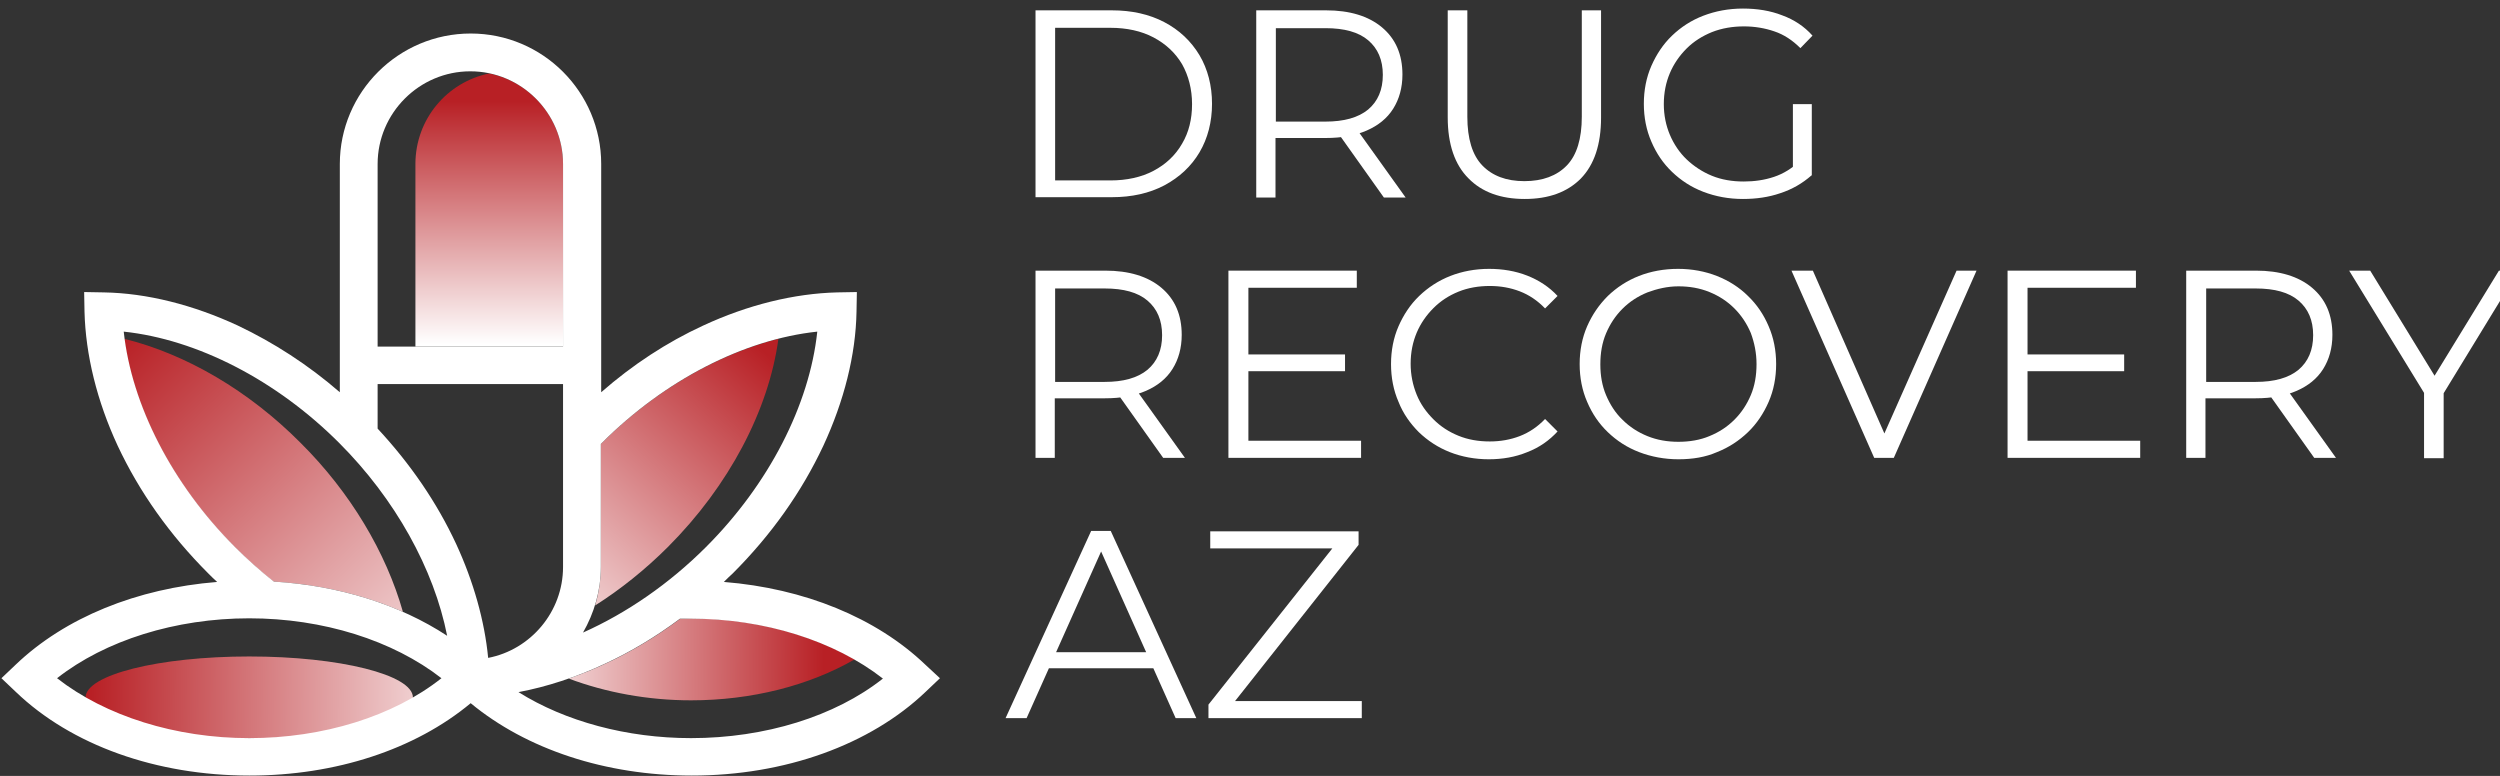 <svg xmlns="http://www.w3.org/2000/svg" xmlns:xlink="http://www.w3.org/1999/xlink" id="Layer_1" x="0px" y="0px" viewBox="0 0 701.1 217.6" style="enable-background:new 0 0 701.1 217.6;" xml:space="preserve"><rect x="0" y="0" width="701.1" height="217.6" fill="#333333" stroke="none"/><style type="text/css">	.st0{fill:#FFFFFF;}	.st1{fill:url(#SVGID_1_);}	.st2{fill:url(#SVGID_2_);}	.st3{fill:url(#SVGID_3_);}	.st4{fill:url(#SVGID_4_);}	.st5{fill:url(#SVGID_5_);}</style><g>	<g>		<g>			<path class="st0" d="M290.4,55.4V2.9h21.4c5.6,0,10.5,1.1,14.7,3.3c4.2,2.2,7.5,5.3,9.9,9.3c2.3,3.9,3.5,8.5,3.5,13.6     c0,5.1-1.2,9.7-3.5,13.6c-2.3,3.9-5.6,7-9.9,9.3c-4.2,2.2-9.1,3.3-14.7,3.3H290.4z M295.9,50.6h15.5c4.6,0,8.7-0.9,12.1-2.7     c3.4-1.8,6.1-4.3,8-7.6c1.9-3.2,2.8-6.9,2.8-11.1c0-4.2-1-8-2.8-11.2c-1.9-3.2-4.6-5.7-8-7.5c-3.4-1.8-7.5-2.7-12.1-2.7h-15.5     V50.6z"></path>			<path class="st0" d="M352.3,55.4V2.9h19.6c6.6,0,11.9,1.6,15.7,4.8s5.7,7.6,5.7,13.2c0,3.7-0.9,6.9-2.6,9.6     c-1.7,2.7-4.2,4.7-7.4,6.1c-3.2,1.4-7,2.1-11.5,2.1h-16.6l2.5-2.5v19.2H352.3z M357.8,36.7l-2.5-2.6h16.4c5.2,0,9.2-1.1,12-3.4     c2.7-2.3,4.1-5.5,4.1-9.7c0-4.2-1.4-7.4-4.1-9.7c-2.7-2.3-6.7-3.4-12-3.4h-16.4l2.5-2.6V36.7z M388.1,55.4l-13.5-19h6l13.6,19     H388.1z"></path>			<path class="st0" d="M427.6,55.8c-6.7,0-12-1.9-15.8-5.8c-3.8-3.8-5.8-9.5-5.8-17.1V2.9h5.5v29.8c0,6.2,1.4,10.8,4.2,13.7     c2.8,2.9,6.7,4.4,11.8,4.4c5.1,0,9.1-1.5,11.9-4.4c2.8-2.9,4.2-7.5,4.2-13.7V2.9h5.4V33c0,7.5-1.9,13.2-5.7,17.1     C439.5,53.9,434.3,55.8,427.6,55.8z"></path>			<path class="st0" d="M488.8,55.8c-4,0-7.7-0.7-11.1-2c-3.4-1.3-6.3-3.2-8.8-5.6c-2.5-2.4-4.4-5.2-5.8-8.5     c-1.4-3.2-2.1-6.8-2.1-10.6c0-3.8,0.7-7.4,2.1-10.6c1.4-3.2,3.3-6.1,5.8-8.5c2.5-2.4,5.4-4.3,8.8-5.6c3.4-1.3,7.1-2,11.1-2     c4,0,7.7,0.6,11,1.9c3.3,1.2,6.2,3.1,8.5,5.7l-3.4,3.5c-2.2-2.2-4.6-3.8-7.3-4.7c-2.6-0.9-5.5-1.4-8.5-1.4c-3.2,0-6.2,0.5-9,1.6     c-2.7,1.1-5.1,2.6-7.1,4.6s-3.6,4.3-4.7,6.9s-1.7,5.5-1.7,8.7c0,3.1,0.6,6,1.7,8.6s2.7,5,4.7,6.9s4.4,3.5,7.1,4.6     c2.7,1.1,5.7,1.6,8.9,1.6c3,0,5.8-0.4,8.5-1.3s5.1-2.4,7.4-4.6l3.1,4.2c-2.5,2.2-5.4,3.9-8.8,5C496,55.3,492.5,55.8,488.8,55.8z      M508.1,49.2l-5.3-0.7V29.2h5.3V49.2z"></path>			<path class="st0" d="M290.4,128.4V75.9H310c6.6,0,11.9,1.6,15.7,4.8c3.8,3.2,5.7,7.6,5.7,13.2c0,3.7-0.9,6.9-2.6,9.6     c-1.7,2.7-4.2,4.7-7.4,6.1c-3.2,1.4-7,2.1-11.5,2.1h-16.6l2.5-2.5v19.2H290.4z M295.9,109.7l-2.5-2.6h16.4c5.2,0,9.2-1.1,12-3.4     c2.7-2.3,4.1-5.5,4.1-9.7c0-4.2-1.4-7.4-4.1-9.7c-2.7-2.3-6.7-3.4-12-3.4h-16.4l2.5-2.6V109.7z M326.2,128.4l-13.5-19h6l13.6,19     H326.2z"></path>			<path class="st0" d="M344.5,128.4V75.9h36v4.8h-30.4v42.9h31.6v4.8H344.5z M349.5,104.1v-4.7h27.7v4.7H349.5z"></path>			<path class="st0" d="M417.5,128.8c-3.9,0-7.6-0.7-10.9-2c-3.3-1.3-6.2-3.2-8.7-5.6c-2.4-2.4-4.4-5.2-5.7-8.5     c-1.4-3.2-2.1-6.8-2.1-10.6c0-3.8,0.7-7.4,2.1-10.6c1.4-3.2,3.3-6.1,5.8-8.5c2.5-2.4,5.4-4.3,8.7-5.6c3.3-1.3,7-2,10.9-2     c3.8,0,7.4,0.6,10.7,1.9c3.3,1.3,6.2,3.2,8.5,5.7l-3.5,3.5c-2.1-2.2-4.5-3.8-7.1-4.8c-2.6-1-5.4-1.5-8.4-1.5     c-3.1,0-6.1,0.5-8.8,1.6c-2.7,1.1-5,2.6-7,4.6c-2,2-3.6,4.3-4.7,6.9c-1.1,2.6-1.7,5.5-1.7,8.7c0,3.1,0.6,6,1.7,8.7     s2.7,4.9,4.7,6.9c2,2,4.3,3.5,7,4.6c2.7,1.1,5.6,1.6,8.8,1.6c3,0,5.8-0.5,8.4-1.5c2.6-1,5-2.6,7.1-4.8l3.5,3.5     c-2.3,2.5-5.1,4.5-8.5,5.8C424.9,128.2,421.3,128.8,417.5,128.8z"></path>			<path class="st0" d="M470.7,128.8c-3.9,0-7.6-0.7-11-2c-3.4-1.3-6.3-3.2-8.8-5.6c-2.5-2.4-4.4-5.2-5.8-8.5     c-1.4-3.2-2.1-6.8-2.1-10.6c0-3.8,0.7-7.4,2.1-10.6c1.4-3.2,3.3-6,5.8-8.5c2.5-2.4,5.4-4.3,8.7-5.6c3.3-1.3,7-2,11-2     c3.9,0,7.6,0.7,10.9,2c3.3,1.3,6.3,3.2,8.7,5.6c2.5,2.4,4.4,5.2,5.8,8.5c1.4,3.2,2.1,6.8,2.1,10.6c0,3.8-0.7,7.4-2.1,10.6     c-1.4,3.2-3.3,6.1-5.8,8.5c-2.5,2.4-5.4,4.3-8.7,5.6C478.3,128.2,474.7,128.8,470.7,128.8z M470.7,123.9c3.1,0,6.1-0.5,8.7-1.6     c2.7-1.1,5-2.6,7-4.6c2-2,3.5-4.3,4.6-6.9c1.1-2.6,1.6-5.5,1.6-8.7c0-3.1-0.6-6-1.6-8.7c-1.1-2.6-2.6-4.9-4.6-6.9     c-2-2-4.3-3.5-7-4.6c-2.7-1.1-5.6-1.6-8.7-1.6S464.7,81,462,82c-2.7,1.1-5,2.6-7,4.6c-2,2-3.5,4.3-4.6,6.9     c-1.1,2.6-1.6,5.5-1.6,8.7c0,3.1,0.5,6,1.6,8.6c1.1,2.6,2.6,5,4.6,6.9c2,2,4.3,3.5,7,4.6C464.7,123.4,467.6,123.9,470.7,123.9z"></path>			<path class="st0" d="M525.6,128.4l-23.2-52.5h6l21.7,49.4h-3.3l21.9-49.4h5.6l-23.2,52.5H525.6z"></path>			<path class="st0" d="M563,128.4V75.9h36v4.8h-30.4v42.9h31.6v4.8H563z M568,104.1v-4.7h27.7v4.7H568z"></path>			<path class="st0" d="M613.1,128.4V75.9h19.6c6.6,0,11.9,1.6,15.7,4.8c3.8,3.2,5.7,7.6,5.7,13.2c0,3.7-0.9,6.9-2.6,9.6     c-1.7,2.7-4.2,4.7-7.4,6.1c-3.2,1.4-7,2.1-11.5,2.1h-16.6l2.5-2.5v19.2H613.1z M618.7,109.7l-2.5-2.6h16.4c5.2,0,9.2-1.1,12-3.4     c2.7-2.3,4.1-5.5,4.1-9.7c0-4.2-1.4-7.4-4.1-9.7c-2.7-2.3-6.7-3.4-12-3.4h-16.4l2.5-2.6V109.7z M649,128.4l-13.5-19h6l13.6,19     H649z"></path>			<path class="st0" d="M679.8,128.4v-19.5l1.3,3.4l-22.3-36.4h5.9l19.6,32h-3.1l19.6-32h5.5L684,112.4l1.3-3.4v19.5H679.8z"></path>			<path class="st0" d="M282,201.4l24-52.5h5.5l24,52.5h-5.8l-22-49.2h2.2l-22,49.2H282z M291.4,187.4l1.6-4.5h30.5l1.6,4.5H291.4z"></path>			<path class="st0" d="M338.9,201.4v-3.8l36.4-45.9l0.6,2.1h-36.5v-4.8H381v3.8l-36.3,45.9l-0.7-2.1h37.9v4.8H338.9z"></path>		</g>	</g></g><g>	<linearGradient id="SVGID_1_" gradientUnits="userSpaceOnUse" x1="140.838" y1="180.925" x2="214.044" y2="98.327">		<stop offset="0" style="stop-color:#FFFFFF"></stop>		<stop offset="1" style="stop-color:#B82025"></stop>	</linearGradient>	<path class="st1" d="M187.3,153.4c17.1-17.1,28.3-38.4,31-58.4c-17.3,4.4-35,14.7-49.5,29.2c-0.1,0.1-0.2,0.2-0.3,0.3V159   c0,3.8-0.6,7.4-1.6,10.8C174,165.3,181,159.7,187.3,153.4z"></path>	<linearGradient id="SVGID_2_" gradientUnits="userSpaceOnUse" x1="141.525" y1="196.249" x2="25.5" y2="195.144">		<stop offset="0" style="stop-color:#FFFFFF"></stop>		<stop offset="1" style="stop-color:#B82025"></stop>	</linearGradient>	<ellipse class="st2" cx="69.9" cy="195.6" rx="45.9" ry="11.5"></ellipse>	<linearGradient id="SVGID_3_" gradientUnits="userSpaceOnUse" x1="135.774" y1="202.424" x2="33.839" y2="95.516">		<stop offset="0" style="stop-color:#FFFFFF"></stop>		<stop offset="1" style="stop-color:#B82025"></stop>	</linearGradient>	<path class="st3" d="M34.8,95c2.7,20,13.9,41.4,31,58.4c3.5,3.5,7.1,6.7,10.9,9.7c13.1,0.8,25.4,3.7,36.3,8.5   c-4.7-16.6-14.7-33.5-28.7-47.4C69.8,109.6,52.2,99.3,34.8,95z"></path>	<linearGradient id="SVGID_4_" gradientUnits="userSpaceOnUse" x1="140.397" y1="184.628" x2="231.006" y2="185.181">		<stop offset="0" style="stop-color:#FFFFFF"></stop>		<stop offset="1" style="stop-color:#B82025"></stop>	</linearGradient>	<path class="st4" d="M190.8,173.5c-6.7,5-13.8,9.3-21.2,12.7c-3.4,1.6-6.7,2.9-10.1,4.1c10.4,3.9,22.2,6.1,34.3,6.1   c16.9,0,33.1-4.1,45.9-11.5c-12.8-7.3-29-11.5-45.9-11.5C192.8,173.5,191.8,173.5,190.8,173.5z"></path>	<linearGradient id="SVGID_5_" gradientUnits="userSpaceOnUse" x1="137.187" y1="150.815" x2="137.187" y2="28.368">		<stop offset="0.443" style="stop-color:#FFFFFF"></stop>		<stop offset="1" style="stop-color:#B82025"></stop>	</linearGradient>	<path class="st5" d="M116.5,46v51.2h41.4V46c0-12.5-8.9-23-20.7-25.4C125.4,23,116.5,33.4,116.5,46z"></path>	<path class="st0" d="M259.5,186.4c-13.8-13.2-34-21.4-56.5-23.2c0.8-0.8,1.6-1.6,2.5-2.4c10.8-10.8,19.3-22.8,25.4-35.8   c5.8-12.5,9.1-25.5,9.3-37.6l0.1-5.5l-5.5,0.1c-12.1,0.3-25.1,3.5-37.6,9.3c-10.2,4.7-19.8,11-28.6,18.7V46   c0-20.2-16.4-36.6-36.6-36.6S95.3,25.8,95.3,46V110c-8.9-7.7-18.5-13.9-28.6-18.7c-12.5-5.8-25.5-9.1-37.6-9.3l-5.5-0.1l0.1,5.5   c0.3,12.1,3.5,25.1,9.3,37.6c6.1,13,14.6,25,25.4,35.8c0.8,0.8,1.6,1.6,2.5,2.4c-22.5,1.8-42.7,10-56.5,23.2l-4,3.8l4,3.8   c15.6,15,39.5,23.5,65.6,23.5c24.1,0,46.4-7.3,62-20.3c15.6,12.9,37.8,20.3,62,20.3c26.1,0,50-8.6,65.6-23.5l4-3.8L259.5,186.4z    M168.8,124.2c17.6-17.6,39.8-29,60.4-31.2c-2.2,20.6-13.6,42.8-31.2,60.4c-10.3,10.3-22.2,18.5-34.5,24c3.1-5.4,5-11.7,5-18.4   v-34.5C168.6,124.4,168.7,124.3,168.8,124.2z M105.9,46c0-14.3,11.7-26,26-26s26,11.7,26,26v51.2h-52V46z M69.9,207   c-20.7,0-40.3-6.2-53.9-16.8c13.5-10.6,33.2-16.8,53.9-16.8s40.3,6.2,53.9,16.8C110.3,200.9,90.6,207,69.9,207z M76.8,163.1   c-3.8-3-7.5-6.3-10.9-9.7c-17.6-17.6-29-39.8-31.2-60.4c20.6,2.2,42.8,13.6,60.4,31.2c15.8,15.8,26.6,35.4,30.3,54.1   C112,169.5,95,164.2,76.8,163.1z M127.9,152.5c-5.4-11.6-12.8-22.4-22-32.3v-12.5h52V159c0,12.6-9.1,23.2-21,25.5   C135.9,174.1,132.8,163.1,127.9,152.5z M193.8,207c-18,0-35.3-4.7-48.4-12.9c8-1.5,16.2-4.2,24.1-7.9c7.4-3.4,14.5-7.7,21.2-12.7   c1,0,2,0,3,0c20.7,0,40.3,6.2,53.9,16.8C234.2,200.9,214.5,207,193.8,207z"></path></g></svg>